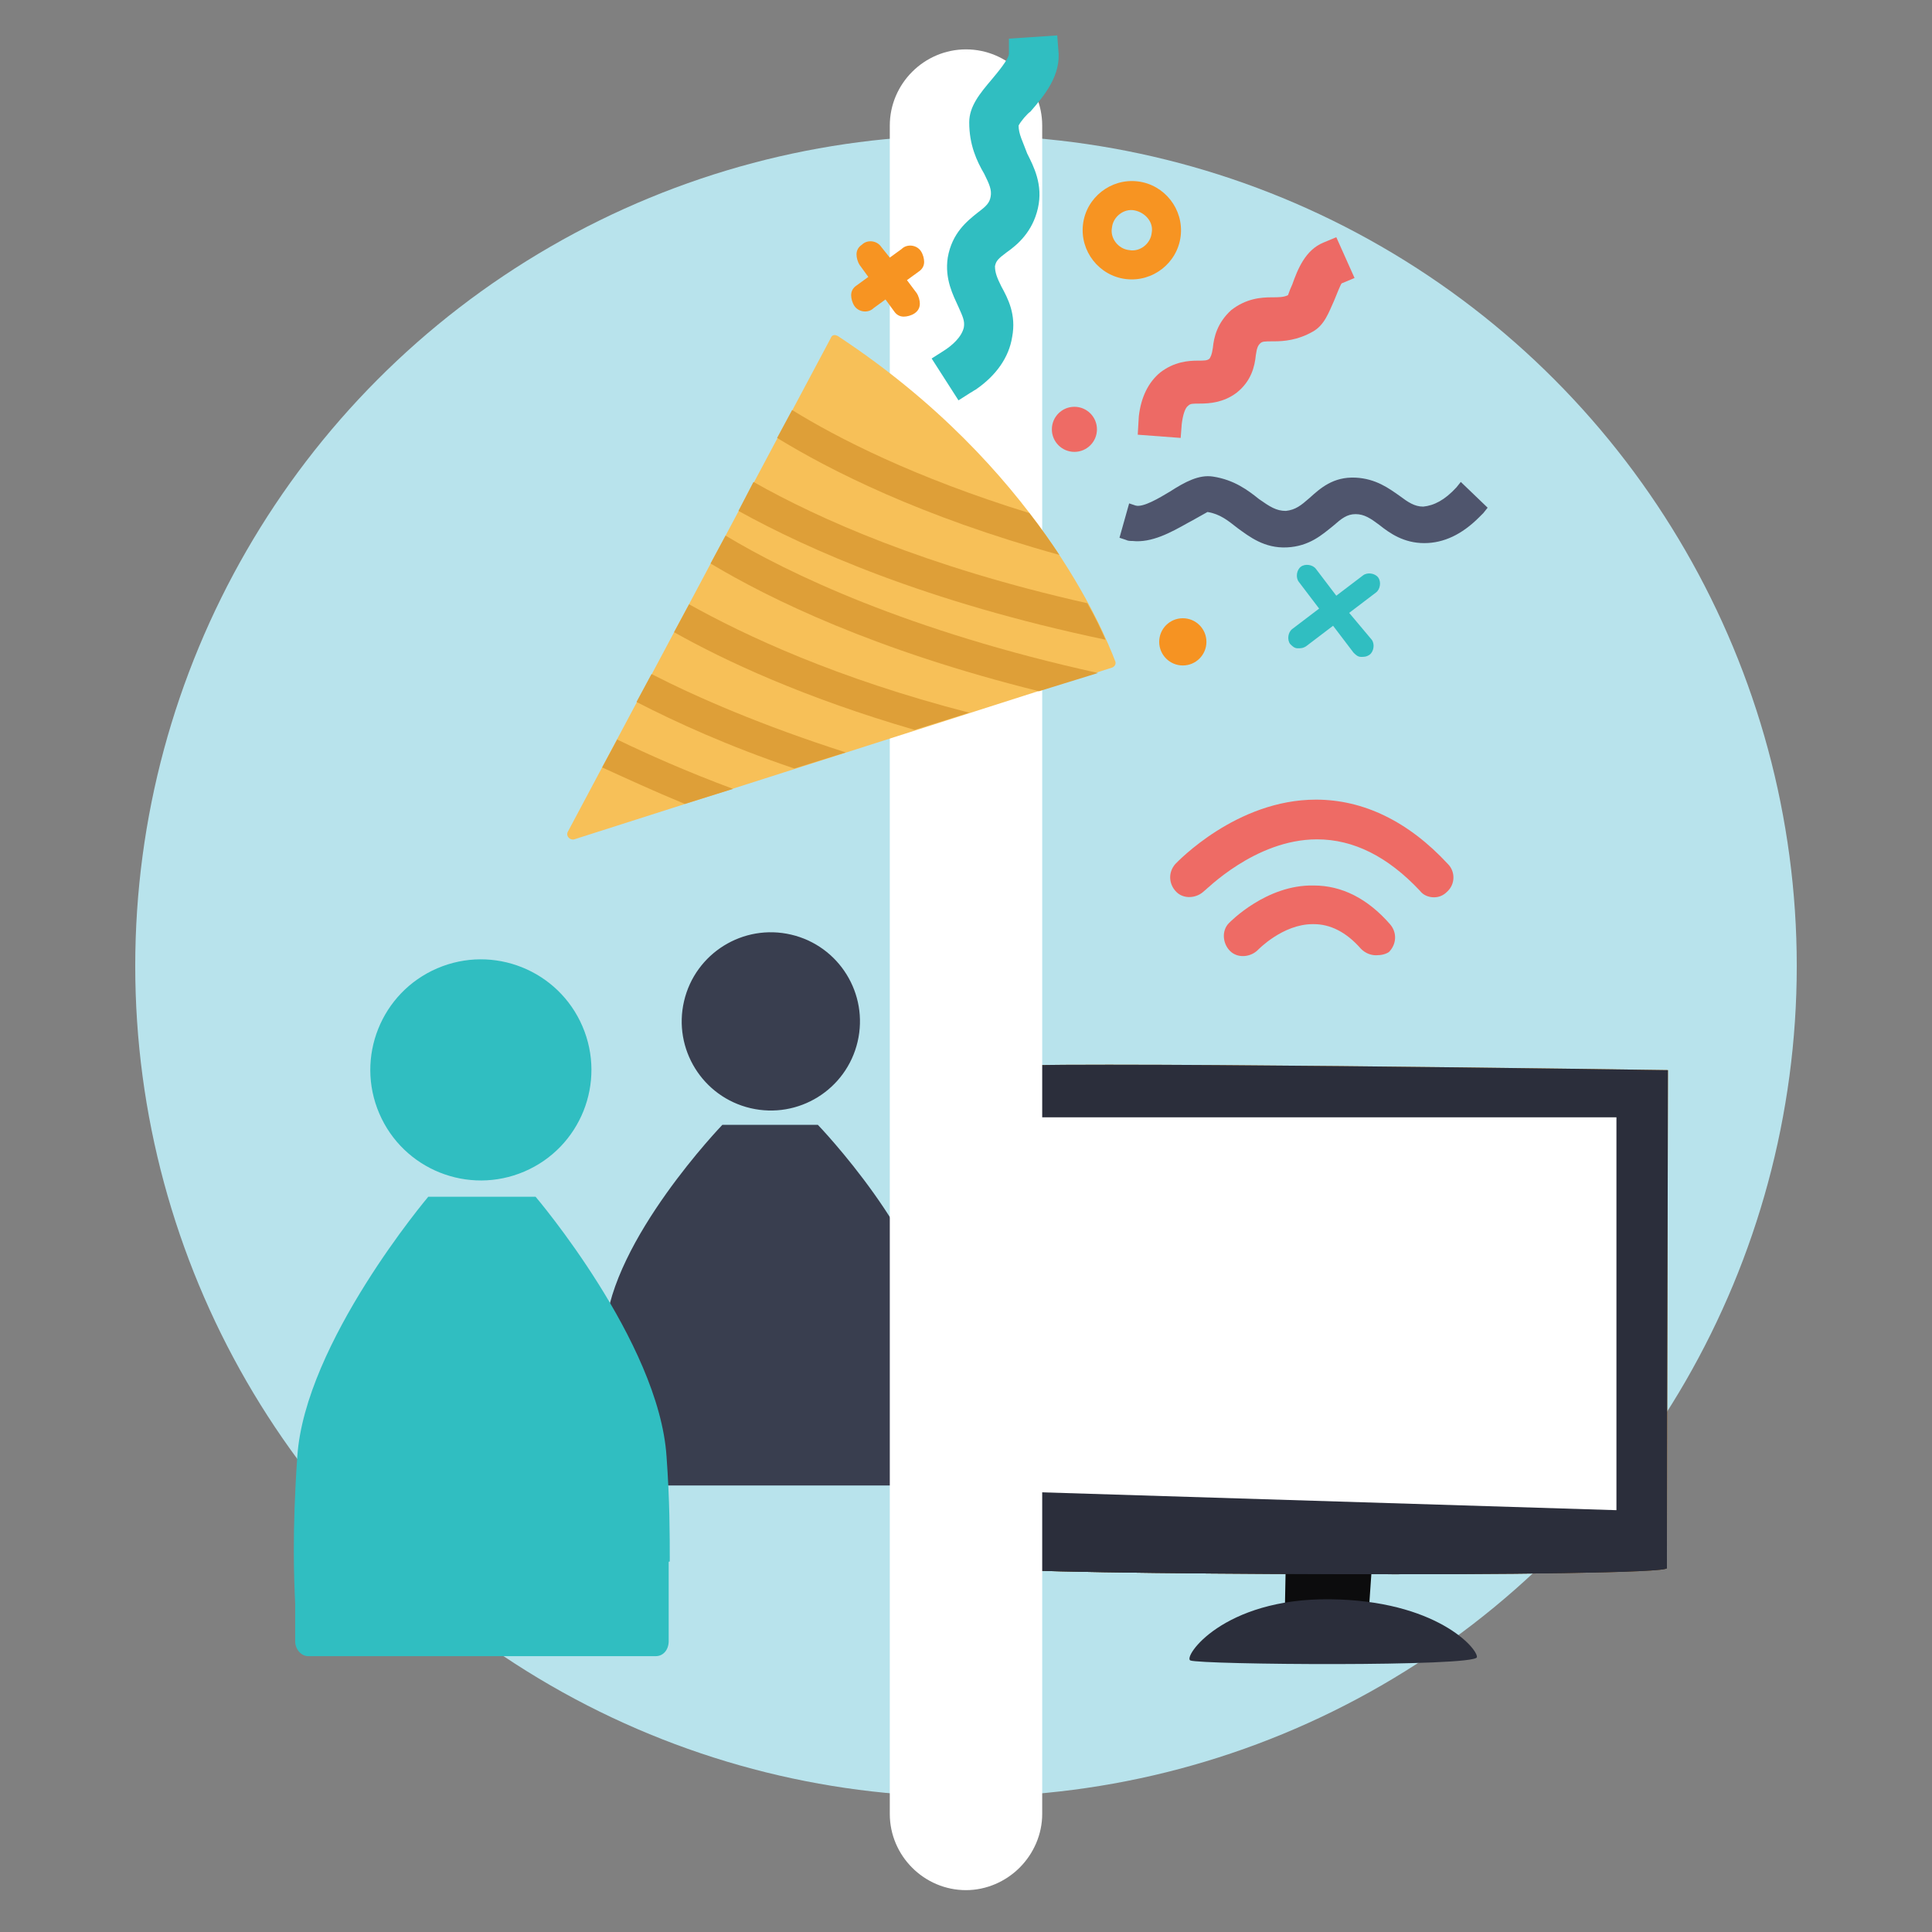 <?xml version="1.0" encoding="utf-8"?>
<!-- Generator: Adobe Illustrator 25.0.1, SVG Export Plug-In . SVG Version: 6.00 Build 0)  -->
<svg version="1.1" id="Layer_1" xmlns="http://www.w3.org/2000/svg" xmlns:xlink="http://www.w3.org/1999/xlink" x="0px" y="0px"
	 viewBox="0 0 180 180" style="enable-background:new 0 0 180 180;" xml:space="preserve">
<rect x="0" y="0" width="180" height="180" fill="#808080" stroke="none"/>
<style type="text/css">
	.st0{fill:#B8E3EC;}
	.st1{fill:#31BEC2;}
	.st2{fill:#05898B;}
	.st3{opacity:0.7;fill:#B8E3EC;}
	.st4{opacity:0.7;fill:#71CCD6;}
	.st5{fill:#C2E8FB;}
	.st6{fill:#1B1E28;}
	.st7{fill:#EE6B65;}
	.st8{fill:#E46660;}
	.st9{fill:#F2B540;}
	.st10{fill:#F37C77;}
	.st11{fill:#4E546C;}
	.st12{fill:#F7C058;}
	.st13{fill:#00989A;}
	.st14{fill:#71CCD6;}
	.st15{fill:#FFFFFF;}
	.st16{fill:#F69322;}
	.st17{fill:#DAD9D8;}
	.st18{fill:#546161;}
	.st19{fill:#F79520;}
	.st20{fill:#F2F2F2;}
	.st21{fill:#393E4F;}
	.st22{fill:#A14542;}
	.st23{fill:#004760;}
	.st24{fill:#30BEC1;}
	.st25{fill:#474E64;}
	.st26{fill:#2B2E3B;}
	.st27{fill:#FAAA5A;}
	.st28{fill:#D47428;}
	.st29{fill:#332716;}
	.st30{fill:#69787A;}
	.st31{opacity:0.5;fill:#D47428;}
	.st32{fill:#D79F30;}
	.st33{fill:#0A0A0B;}
	.st34{fill:#007172;}
	.st35{fill:#D66059;}
	.st36{fill:#ED6C65;}
	.st37{fill:#F5928F;}
	.st38{fill:#C46328;}
	.st39{fill:none;stroke:#007172;stroke-width:5;stroke-linecap:round;stroke-miterlimit:10;}
	.st40{fill:none;stroke:#007172;stroke-width:5;stroke-linecap:round;stroke-miterlimit:10;stroke-dasharray:4.2,6.301;}
	.st41{fill:none;stroke:#007172;stroke-width:5;stroke-linecap:round;stroke-miterlimit:10;stroke-dasharray:4,6;}
	.st42{fill:#5B6B6C;}
	.st43{opacity:0.5;fill:#F69322;}
	.st44{fill:#727373;}
	.st45{fill:#444644;}
	.st46{opacity:0.34;}
	.st47{fill:#F38B20;}
	.st48{fill:#FCAF21;}
	.st49{fill:#438E49;}
	.st50{fill:#51B159;}
	.st51{fill:#7EC67E;}
	.st52{opacity:0.26;}
	.st53{fill:#2B582F;}
	.st54{fill:#FECE9A;}
	.st55{fill:#FFF8EC;}
	.st56{fill:#CF965E;}
	.st57{fill:#945F37;}
	.st58{fill:#EFB440;}
	.st59{fill:#FCBB79;}
	.st60{fill:#FEDBB5;}
	.st61{fill:#FFEBD8;}
	.st62{fill:#C45853;}
	.st63{fill:#3E3F43;stroke:#3E3F43;stroke-width:2;stroke-miterlimit:10;}
	.st64{fill:#F08F2C;}
	.st65{fill:#FFD397;}
	.st66{clip-path:url(#SVGID_2_);}
	.st67{clip-path:url(#SVGID_4_);}
	.st68{fill:#131617;}
	.st69{fill:#B4BBBC;}
	.st70{fill:#2E2A26;}
	.st71{fill:#00485D;}
	.st72{fill:#FFD39A;}
	.st73{fill:#686A73;}
	.st74{fill:#E9F6FA;}
	.st75{fill:#454E50;}
	.st76{fill:#FAA73D;}
	.st77{fill:#0C0C0D;}
	.st78{fill:#BEC0C9;}
	.st79{fill:#536263;}
	.st80{fill:#D2D6D6;}
	.st81{fill:#68787A;}
	.st82{fill:#FFE9BF;}
	.st83{fill:#96A0A0;}
	.st84{fill:#313A3B;}
	.st85{fill:#F4CDA6;}
	.st86{fill:#8D5935;}
	.st87{fill:#E8E7E7;}
	.st88{fill:#CFCFCE;}
	.st89{fill:#5B5B5B;}
	.st90{fill:#96D7E0;}
	.st91{fill:#B7842C;}
	.st92{fill:#FFDFA1;}
	.st93{fill:#B8534E;}
	.st94{fill:#F8B0AE;}
	.st95{fill:none;stroke:#EE6B65;stroke-width:9;stroke-linecap:round;stroke-miterlimit:10;}
	.st96{fill:none;stroke:#EE6B65;stroke-width:14;stroke-miterlimit:10;}
	.st97{fill:#E26161;}
	.st98{fill:#CE5D5D;}
	.st99{clip-path:url(#SVGID_10_);}
	.st100{fill:#C8912D;}
	.st101{clip-path:url(#SVGID_12_);}
	.st102{clip-path:url(#SVGID_14_);}
	.st103{fill:#F2B53E;}
	.st104{fill:#95D7E0;}
	.st105{fill:#9BDCF9;}
	.st106{fill:#F7FBFE;}
	.st107{fill:#A37659;}
	.st108{opacity:0.5;fill:#F7C058;}
	.st109{fill:none;stroke:#2B2E3B;stroke-width:2;stroke-miterlimit:10;}
	.st110{fill:#E6F5F8;}
	.st111{fill:#444F4F;}
	.st112{fill:none;stroke:#444F4F;stroke-width:4;stroke-miterlimit:10;}
	.st113{fill:none;stroke:#2B2E3B;stroke-width:6;stroke-linecap:round;stroke-miterlimit:10;}
	.st114{fill:#E15F5F;}
	.st115{fill:#DE9F38;}
	.st116{fill:#F79422;}
	.st117{fill:#4F556D;}
	.st118{fill:#ED6A65;}
	.st119{opacity:0.3;fill:#30BEC1;}
	.st120{fill:none;stroke:#30BEC1;stroke-miterlimit:10;}
	.st121{fill:none;stroke:#DE9F38;stroke-width:3;stroke-miterlimit:10;}
	.st122{clip-path:url(#SVGID_18_);}
	.st123{clip-path:url(#SVGID_20_);}
	.st124{fill:#D25A5A;}
	.st125{fill:#282B35;}
	.st126{fill:#E2B783;}
	.st127{fill:#DF8226;}
	.st128{fill:none;stroke:#303944;stroke-width:1.485;stroke-miterlimit:10;}
	.st129{fill:#303944;}
	.st130{fill:#EE6B65;stroke:#ED6A65;stroke-width:3;stroke-miterlimit:10;}
	.st131{opacity:0.4;fill:#3B51A3;}
	.st132{fill:url(#SVGID_21_);}
	.st133{opacity:0.5;}
	.st134{fill:url(#SVGID_22_);}
	.st135{fill:url(#SVGID_23_);}
	.st136{fill:url(#SVGID_24_);}
	.st137{fill:url(#SVGID_25_);}
	.st138{fill:url(#SVGID_26_);}
	.st139{fill:url(#SVGID_27_);}
	.st140{fill:url(#SVGID_28_);}
	.st141{fill:url(#SVGID_29_);}
	.st142{fill:url(#SVGID_30_);}
	.st143{fill:none;}
	.st144{fill:#DD9292;}
	.st145{opacity:0.5;fill:#FFFFFF;}
	.st146{clip-path:url(#SVGID_32_);}
	.st147{fill:#E5A18C;}
	.st148{fill:#D86C6C;}
	.st149{clip-path:url(#SVGID_34_);}
	.st150{fill:#3B51A3;}
</style>
<circle class="st0" cx="90" cy="90" r="77.4"/>
<g>
	<g>
		<path class="st76" d="M92.4,99.4c-0.5,0.1-0.9,46.1,0.2,46.7c1.1,0.6,62.7,0.9,62.7,0c0-0.9,0.1-46.4,0.1-46.4
			S94.9,98.8,92.4,99.4z"/>
		<polygon class="st77" points="119.8,145.2 119.7,150.4 127.5,150.5 127.9,144.7 		"/>
		<path class="st26" d="M110.9,154.7c-0.7-0.3,3-5.8,13-5.7c9.9,0.1,13.8,4.6,13.7,5.4C137.4,155.3,111.9,155.1,110.9,154.7z"/>
		<path class="st6" d="M92.6,146.1c1.1,0.6,62.7,0.9,62.7,0c0-0.2,0-2.9,0-7l-63.3-0.3C92.2,143.1,92.3,146,92.6,146.1z"/>
		<g>
			<defs>
				<path id="SVGID_15_" d="M92.4,99.4c-0.5,0.1-0.9,46.1,0.2,46.7c1.1,0.6,62.7,0.9,62.7,0c0-0.9,0.1-46.4,0.1-46.4
					S94.9,98.8,92.4,99.4z"/>
			</defs>
			<use xlink:href="#SVGID_15_"  style="overflow:visible;fill:#2B2E3B;"/>
			<clipPath id="SVGID_2_">
				<use xlink:href="#SVGID_15_"  style="overflow:visible;"/>
			</clipPath>
		</g>
		<polygon class="st15" points="95.9,139 95.9,104.1 150.6,104.1 150.6,140.7 		"/>
	</g>
	<g>
		<g>
			<path class="st7" d="M128.2,89c-0.5,0-1-0.2-1.4-0.6c-1.4-1.6-2.9-2.3-4.4-2.3c0,0,0,0-0.1,0c-2.8,0-5.1,2.4-5.1,2.4
				c-0.7,0.7-1.9,0.8-2.6,0.1c-0.7-0.7-0.8-1.9-0.1-2.6c0.1-0.1,3.5-3.6,7.9-3.5c2.6,0,5,1.2,7.1,3.6c0.7,0.8,0.6,1.9-0.1,2.6
				C129.1,88.9,128.7,89,128.2,89z"/>
		</g>
		<g>
			<path class="st7" d="M133.6,83.6c-0.5,0-1-0.2-1.3-0.6c-3-3.2-6.2-4.8-9.6-4.8c0,0,0,0,0,0c-5.8,0-10.4,4.8-10.5,4.8
				c-0.7,0.7-1.9,0.8-2.6,0.1c-0.7-0.7-0.8-1.8-0.1-2.6c0.2-0.2,5.7-6,13.1-6c0,0,0,0,0,0c4.4,0,8.6,2,12.3,6
				c0.7,0.7,0.7,1.9-0.1,2.6C134.5,83.4,134.1,83.6,133.6,83.6z"/>
		</g>
	</g>
</g>
<g>
</g>
<g>
	<g id="XMLID_71_">
		<ellipse transform="matrix(0.228 -0.974 0.974 0.228 -37.278 143.389)" class="st21" cx="71.8" cy="95.2" rx="8.3" ry="8.3"/>
	</g>
	<g id="XMLID_70_">
		<path class="st21" d="M87.4,131.3c0-1.9,0-4.3-0.3-7.4c-0.6-8.4-10.9-19.1-10.9-19.1h-1.7H69h-1.7c0,0-10.3,10.7-10.9,19.1
			c-0.2,3.1-0.3,5.6-0.3,7.4c0,0,0,0,0,0v5.7c0,0.8,0.6,1.4,1.4,1.4H86c0.8,0,1.4-0.6,1.4-1.4L87.4,131.3
			C87.4,131.3,87.4,131.3,87.4,131.3z"/>
	</g>
	<g id="XMLID_66_">
		<g id="XMLID_68_">
			
				<ellipse transform="matrix(0.919 -0.394 0.394 0.919 -35.652 25.707)" class="st24" cx="44.8" cy="99.7" rx="10.3" ry="10.3"/>
		</g>
		<g id="XMLID_67_">
			<path class="st24" d="M62.4,145.4c0-2.4,0-5.6-0.3-9.7c-0.7-10.7-12.2-24.2-12.2-24.2h-1.9h-6.2h-1.9c0,0-11.5,13.6-12.2,24.2
				c-0.5,7.1-0.3,11.5-0.2,13.7v3.5c0,0.8,0.6,1.4,1.2,1.4h32.4c0.7,0,1.2-0.6,1.2-1.4v-7.4C62.4,145.5,62.4,145.5,62.4,145.4z"/>
		</g>
	</g>
</g>
<g>
	<path class="st15" d="M95,174c-1.3,1.3-3.1,2.1-5,2.1c-3.9,0-7.1-3.2-7.1-7.1l0-157.3c0-3.9,3.2-7.1,7.1-7.1c3.9,0,7.1,3.2,7.1,7.1
		l0,157.3C97.1,170.9,96.3,172.7,95,174z"/>
</g>
<g>
	<path class="st12" d="M77.4,31.5l-24.5,46c-0.2,0.4,0.2,0.8,0.6,0.7l50.1-16c0.3-0.1,0.4-0.4,0.3-0.6c-1.1-2.9-7.4-18.1-25.7-30.2
		C77.8,31.1,77.5,31.2,77.4,31.5z"/>
	<g>
		<g>
			<path class="st115" d="M64.2,56.3l-1.4,2.6c4.8,2.7,12.1,6.1,22.4,9.1l5.1-1.6C77.9,63.2,69.4,59.2,64.2,56.3z"/>
			<path class="st115" d="M63.8,74.9l4.5-1.4c-4.3-1.6-7.9-3.2-10.8-4.6l-1.4,2.6C58.3,72.5,60.9,73.7,63.8,74.9z"/>
			<path class="st115" d="M60.7,62.8l-1.4,2.6c3.7,1.9,8.5,4.1,14.7,6.2l4.8-1.5C71,67.6,65,65,60.7,62.8z"/>
			<path class="st115" d="M68.8,47.6c6.5,3.6,17.5,8.5,34.2,12c-0.4-0.9-0.9-2-1.7-3.4c-15.1-3.4-25.1-7.9-31.1-11.3L68.8,47.6z"/>
			<path class="st115" d="M67.6,49.9l-1.4,2.6c5.5,3.3,15.3,8.1,30.6,11.9l5.5-1.7C84.6,58.8,73.4,53.4,67.6,49.9z"/>
			<path class="st115" d="M73.8,38.2l-1.4,2.6c4.9,3,13.3,7.3,26.3,10.9c-0.8-1.2-1.7-2.5-2.8-3.9C85.2,44.5,78,40.8,73.8,38.2z"/>
		</g>
	</g>
	<path class="st116" d="M84.5,26.1l1.1-0.8c0.3-0.2,0.5-0.5,0.5-0.9c0-0.3-0.1-0.7-0.3-1c-0.4-0.6-1.3-0.7-1.8-0.2L82.9,24L82.1,23
		c-0.4-0.6-1.3-0.7-1.8-0.2c-0.3,0.2-0.5,0.5-0.5,0.9c0,0.3,0.1,0.7,0.3,1l0.8,1.1l-1.1,0.8c-0.3,0.2-0.5,0.5-0.5,0.9
		c0,0.3,0.1,0.7,0.3,1c0.4,0.6,1.3,0.7,1.8,0.2l1.1-0.8l0.8,1.1c0.2,0.3,0.5,0.5,0.9,0.5c0.3,0,0.7-0.1,1-0.3
		c0.3-0.2,0.5-0.5,0.5-0.9c0-0.3-0.1-0.7-0.3-1L84.5,26.1z"/>
	<path class="st24" d="M125.7,57.1l2.5-1.9c0.4-0.3,0.5-1,0.2-1.4c-0.3-0.4-1-0.5-1.4-0.2l-2.5,1.9l-1.9-2.5c-0.3-0.4-1-0.5-1.4-0.2
		c-0.4,0.3-0.5,1-0.2,1.4l1.9,2.5l-2.5,1.9c-0.4,0.3-0.5,1-0.2,1.4c0.2,0.2,0.4,0.4,0.7,0.4c0.3,0,0.5,0,0.8-0.2l2.5-1.9l1.9,2.5
		c0.2,0.2,0.4,0.4,0.7,0.4c0.3,0,0.5,0,0.8-0.2c0.4-0.3,0.5-1,0.2-1.4L125.7,57.1z"/>
	<circle class="st7" cx="100.1" cy="40" r="2.1"/>
	<circle class="st16" cx="110.2" cy="59.8" r="2.2"/>
	<path class="st116" d="M106,16.9c-2.5-0.3-4.8,1.5-5.1,4s1.5,4.8,4,5.1c2.5,0.3,4.8-1.5,5.1-4S108.5,17.2,106,16.9z M107.3,21.7
		c-0.1,1-1.1,1.8-2.1,1.6c-1-0.1-1.8-1.1-1.6-2.1c0.1-1,1.1-1.8,2.1-1.6C106.7,19.8,107.5,20.7,107.3,21.7z"/>
	<path class="st117" d="M136.1,44.9l-0.4,0.5c-1.1,1.2-2.1,1.7-3.1,1.8c-0.8,0-1.4-0.4-2.2-1c-1-0.7-2.2-1.6-4.1-1.7
		c-2.1-0.1-3.3,1-4.3,1.9c-0.8,0.7-1.3,1.1-2.2,1.2c-0.9,0-1.5-0.4-2.5-1.1c-1-0.8-2.3-1.8-4.3-2.1c-1.3-0.2-2.6,0.5-4,1.4
		c-1,0.6-2.5,1.5-3.2,1.3l-0.6-0.2l-0.9,3.2l0.6,0.2c0.2,0.1,0.4,0.1,0.6,0.1c1.8,0.2,3.6-0.8,5.2-1.7c0.4-0.2,1.6-0.9,1.8-1
		c1.2,0.2,1.9,0.8,2.8,1.5c1.1,0.8,2.5,1.9,4.6,1.8c2.1-0.1,3.3-1.2,4.3-2c0.8-0.7,1.3-1.1,2.1-1.1c0.8,0,1.4,0.4,2.2,1
		c1,0.8,2.3,1.7,4.2,1.7c1.8,0,3.5-0.8,5.1-2.4c0.1-0.1,0.3-0.3,0.4-0.4l0.4-0.5L136.1,44.9z"/>
	<path class="st24" d="M94.9,11.7c0.2-0.4,0.8-1.1,1.1-1.3c1.3-1.5,2.9-3.4,2.6-5.8l-0.1-1.3l-4.5,0.3L94,5c0,0.5-1.1,1.8-1.6,2.4
		c-1.1,1.3-2.1,2.5-2.1,4c0,2.1,0.7,3.6,1.4,4.8c0.5,1,0.7,1.5,0.6,2.1c-0.1,0.6-0.4,0.9-1.2,1.5c-1,0.8-2.4,1.9-2.8,4.2
		c-0.3,2,0.5,3.5,1,4.6c0.4,0.9,0.6,1.3,0.5,1.9c-0.2,0.9-1.1,1.7-1.9,2.2l-1.1,0.7l2.5,3.9l1.1-0.7c0.2-0.1,0.3-0.2,0.5-0.3
		c1.9-1.3,3.1-3,3.4-4.9c0.4-2.1-0.4-3.6-1-4.7c-0.4-0.8-0.6-1.3-0.6-1.9c0.1-0.5,0.3-0.7,1.1-1.3c1-0.7,2.4-1.9,2.9-4.1
		c0.5-2.2-0.4-3.9-1-5.1C95.3,13.2,94.9,12.5,94.9,11.7z"/>
	<path class="st118" d="M124.5,22.1l-1.2,0.5c-1.7,0.7-2.4,2.5-2.9,3.9c-0.1,0.2-0.3,0.7-0.4,1c-0.4,0.2-0.9,0.2-1.5,0.2
		c-1,0-2.4,0.1-3.8,1.2c-1.3,1.2-1.6,2.5-1.7,3.5c-0.1,0.7-0.2,0.8-0.3,1c-0.2,0.2-0.5,0.2-1.1,0.2c-0.9,0-2.2,0.1-3.5,1.1
		c-1.1,0.9-1.8,2.3-2,4.1l-0.1,1.7l4,0.3l0.1-1.3c0.1-0.8,0.3-1.5,0.6-1.7c0.2-0.2,0.4-0.2,1.1-0.2c0.9,0,2.2-0.1,3.4-1
		c1.4-1.1,1.7-2.5,1.8-3.5c0.1-0.7,0.2-0.9,0.4-1.1c0.2-0.2,0.4-0.2,1.3-0.2c0.9,0,2.2-0.1,3.6-0.9c1.1-0.6,1.5-1.8,2-2.9
		c0.2-0.5,0.6-1.5,0.7-1.6l1.2-0.5L124.5,22.1z"/>
</g>
</svg>

